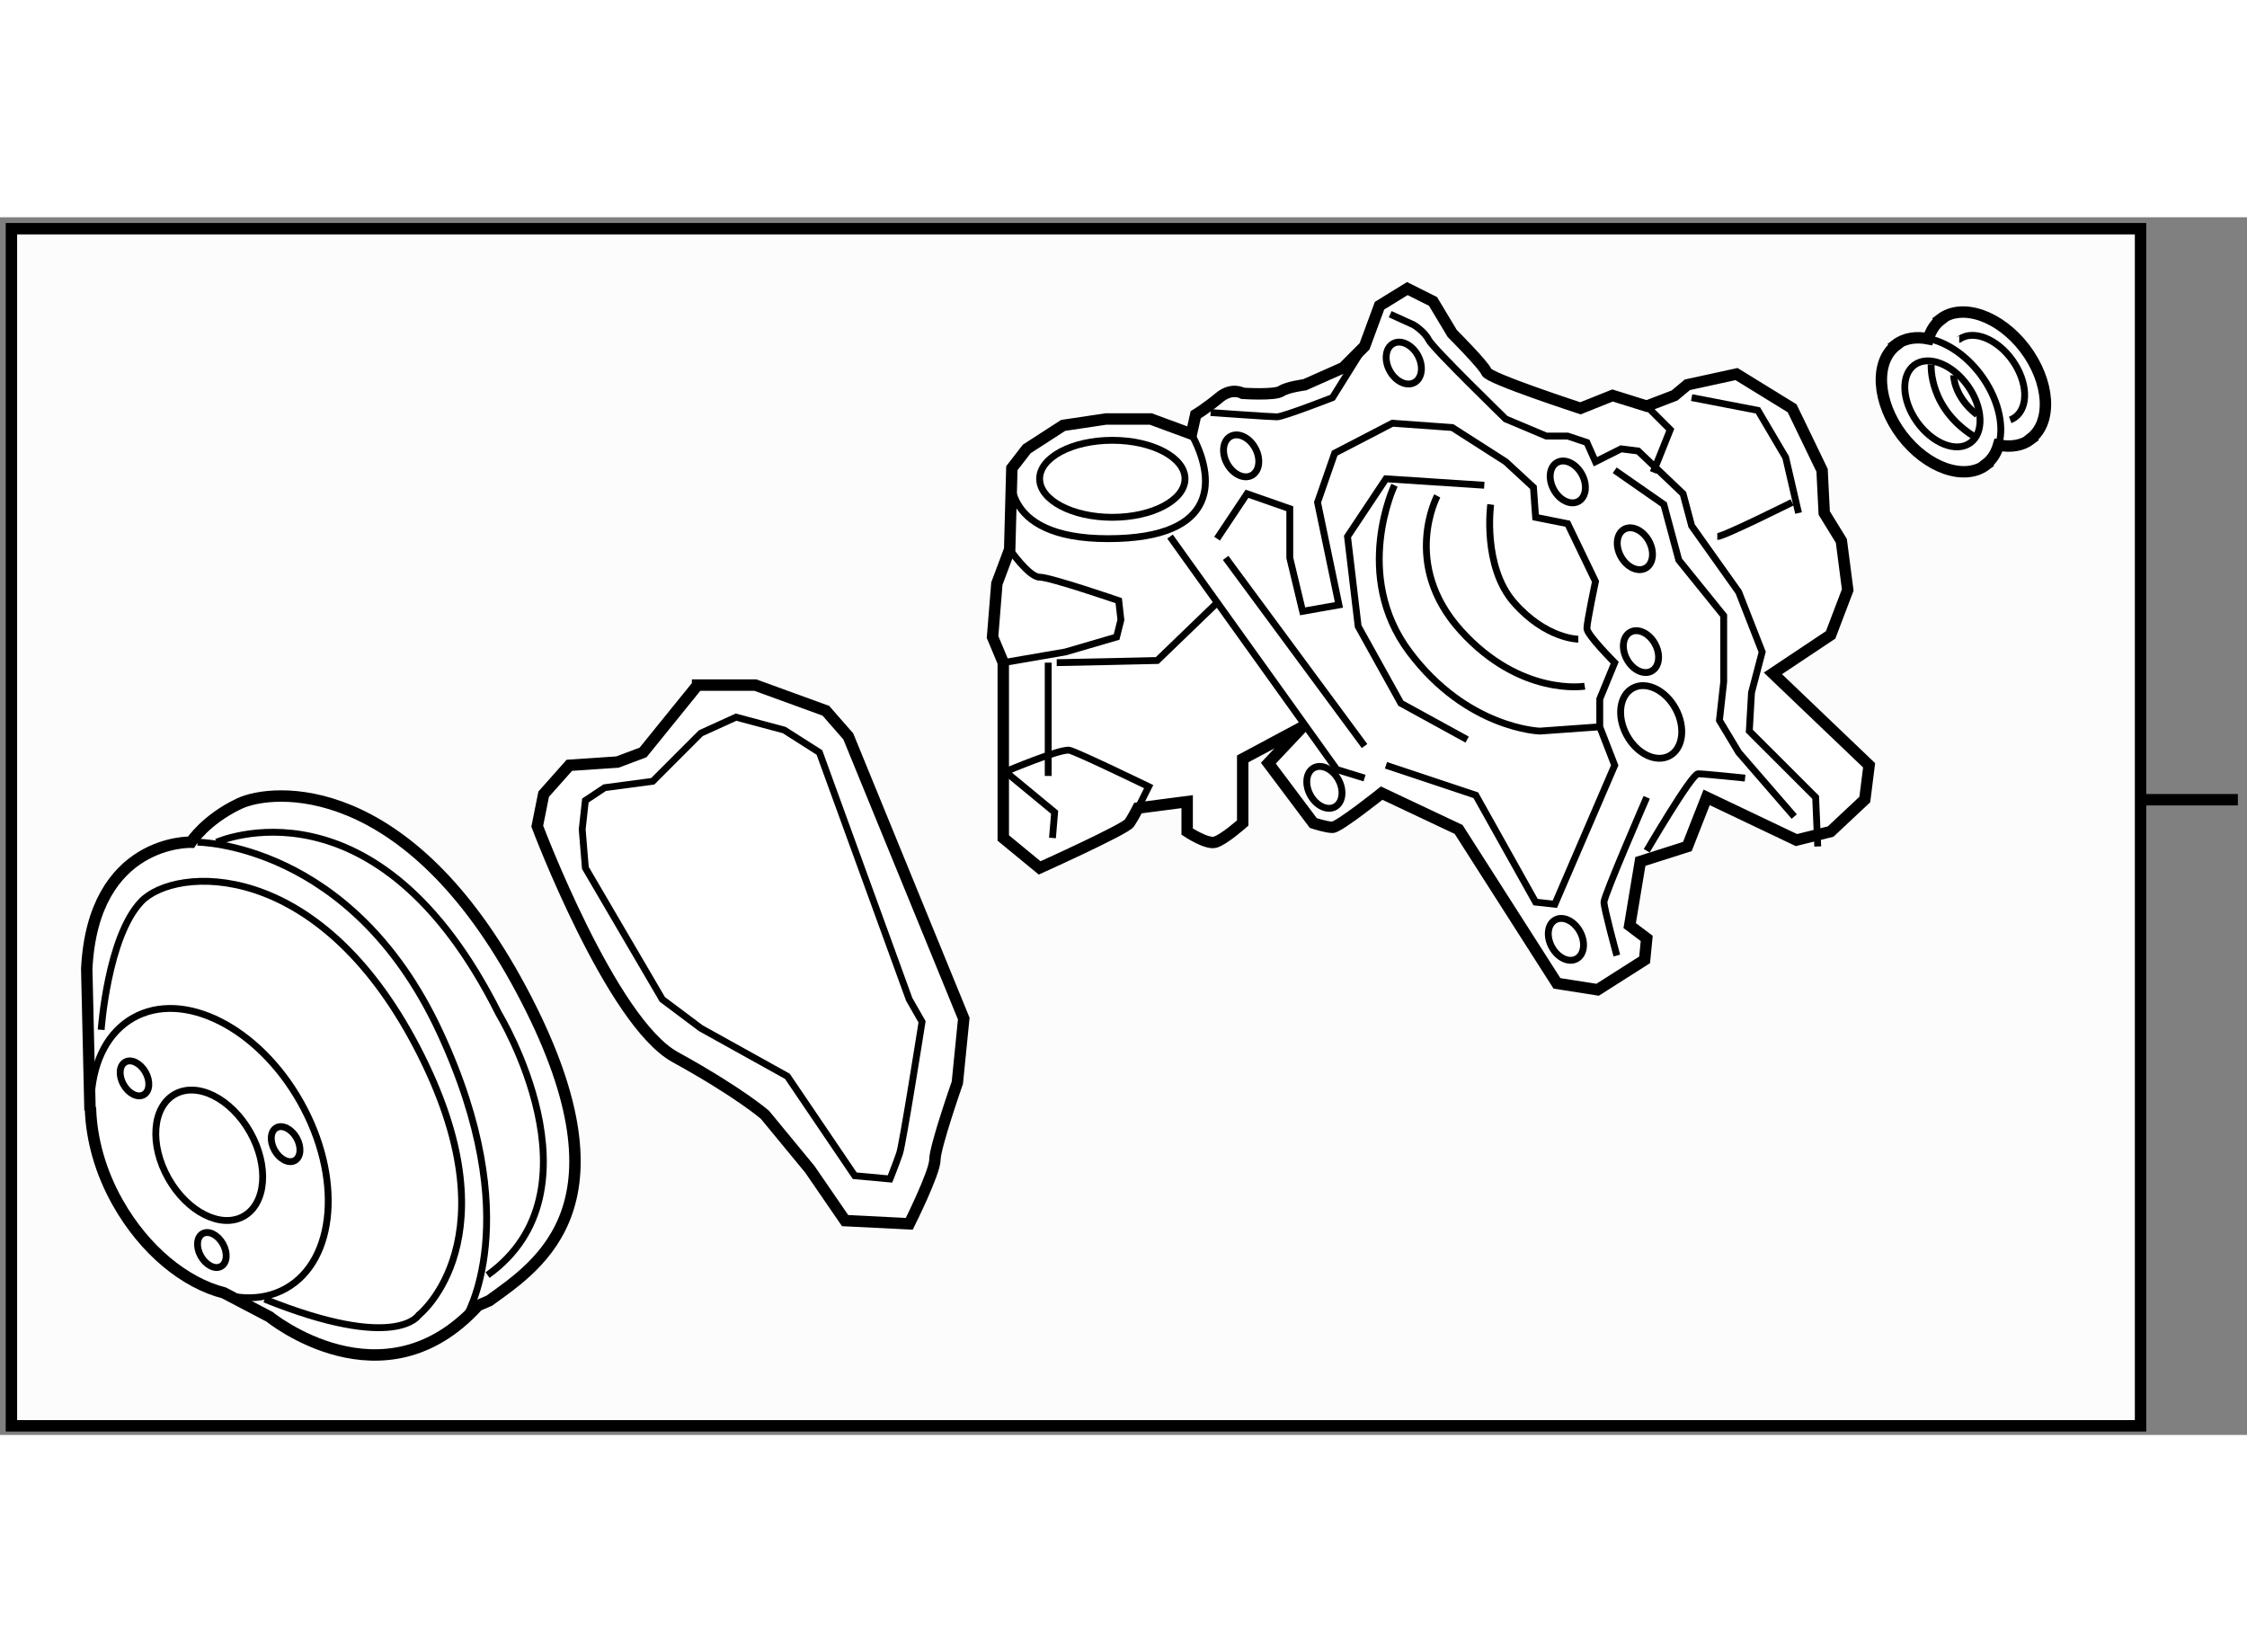 <?xml version="1.0" encoding="utf-8"?>
<!-- Generator: Adobe Illustrator 15.1.0, SVG Export Plug-In . SVG Version: 6.00 Build 0)  -->
<!DOCTYPE svg PUBLIC "-//W3C//DTD SVG 1.1//EN" "http://www.w3.org/Graphics/SVG/1.1/DTD/svg11.dtd">
<svg version="1.1" xmlns="http://www.w3.org/2000/svg" xmlns:xlink="http://www.w3.org/1999/xlink" x="0px" y="0px" width="244.8px"
	 height="180px" viewBox="122.359 77.288 98.375 53.31" enable-background="new 0 0 244.8 180" xml:space="preserve">
	
<rect x="122.359" y="77.288" width="98.375" height="53.31" fill="#808080" stroke="none"/>
	
<g><rect x="122.859" y="77.788" fill="#FCFCFC" stroke="#000000" stroke-width="0.5" width="93.215" height="52.41"></rect><line fill="none" stroke="#000000" stroke-width="0.5" x1="216.074" y1="102.788" x2="220.334" y2="102.788"></line></g><g><path fill="#FFFFFF" stroke="#000000" stroke-width="0.5" d="M166.564,91.828l-0.561,1.497l-0.189,2.339l0.469,1.123v7.676
			l1.592,1.31c0,0,3.744-1.686,3.932-1.966c0.186-0.281,0.373-0.655,0.373-0.655l2.154-0.28v1.311c0,0,0.842,0.56,1.215,0.467
			c0.375-0.094,1.217-0.842,1.217-0.842v-2.808l2.621-1.403l-1.498,1.591l1.967,2.62c0,0,0.561,0.188,0.842,0.188
			c0.279,0,2.152-1.497,2.152-1.497l3.369,1.59l4.305,6.739l1.779,0.28l2.059-1.31l0.092-0.937l-0.746-0.562l0.467-2.808
			l2.059-0.655l0.844-2.152l3.93,1.871l1.498-0.373l1.496-1.403l0.188-1.498l-4.211-4.024l2.527-1.686l0.748-1.965l-0.279-2.152
			l-0.75-1.217l-0.094-1.872l-1.311-2.714l-2.434-1.498l-2.152,0.469l-0.561,0.468l-1.219,0.467l-1.496-0.467l-1.404,0.562
			c0,0-4.023-1.311-4.117-1.592c-0.094-0.279-1.498-1.685-1.498-1.685l-0.842-1.403l-1.123-0.562l-1.217,0.749l-0.656,1.778
			l-0.934,0.936l-1.686,0.749c0,0-0.75,0.093-1.031,0.28c-0.279,0.188-1.684,0.094-1.684,0.094s-0.467-0.281-1.029,0.188
			c-0.561,0.468-1.029,0.749-1.029,0.749l-0.188,0.843l-1.777-0.656h-1.967l-1.871,0.28l-1.592,1.029l-0.654,0.844L166.564,91.828z"></path><ellipse fill="none" stroke="#000000" stroke-width="0.3" cx="171.057" cy="88.738" rx="3.182" ry="1.686"></ellipse><path fill="none" stroke="#000000" stroke-width="0.3" d="M166.658,88.271c0,0-0.75,3.088,4.211,3.088s4.68-2.713,3.65-4.585"></path><path fill="none" stroke="#000000" stroke-width="0.3" d="M175.361,85.837c0,0,2.623,0.188,2.902,0.188
			c0.281,0,2.434-0.842,2.434-0.842l1.402-2.246"></path><path fill="none" stroke="#000000" stroke-width="0.3" d="M183.223,81.532l1.031,0.469c0,0,0.467,0.281,0.654,0.654
			c0.188,0.374,3.369,3.463,3.369,3.463l1.779,0.749h0.936l0.842,0.28l0.375,0.843l1.123-0.563l0.748,0.094l1.965,1.872l0.375,1.404
			l2.061,2.9l1.027,2.622l-0.467,1.778l-0.096,1.685l2.904,2.9l0.092,2.152"></path><path fill="none" stroke="#000000" stroke-width="0.3" d="M197.543,91.267c0.281,0,3.275-1.498,3.275-1.498"></path><path fill="none" stroke="#000000" stroke-width="0.3" d="M166.564,91.828c0,0,0.842,1.216,1.311,1.216s3.463,1.029,3.463,1.029
			l0.094,0.843l-0.188,0.748l-2.246,0.656l-2.715,0.467"></path><path fill="none" stroke="#000000" stroke-width="0.3" d="M172.18,103.151l0.469-0.936c0,0-3.088-1.498-3.463-1.591
			c-0.377-0.094-2.809,0.935-2.809,0.935l2.154,1.779l-0.094,1.124"></path><line fill="none" stroke="#000000" stroke-width="0.3" x1="168.25" y1="96.787" x2="168.25" y2="101.747"></line><path fill="none" stroke="#000000" stroke-width="0.3" d="M168.623,96.787c0.281,0,4.4-0.094,4.4-0.094l2.619-2.526"></path><polyline fill="none" stroke="#000000" stroke-width="0.3" points="173.584,91.267 180.885,101.467 182.1,101.841 		"></polyline><path fill="none" stroke="#000000" stroke-width="0.3" d="M175.643,91.359l1.311-1.966l1.873,0.655v2.152l0.561,2.34l1.59-0.281
			l-0.936-4.491l0.75-2.152l2.527-1.311l2.619,0.188l2.34,1.497l1.217,1.123l0.094,1.311l1.404,0.28l1.217,2.527
			c0,0-0.375,1.778-0.375,2.059s1.217,1.497,1.217,1.497l-0.654,1.591v1.218l0.654,1.685l-2.621,6.083l-0.842-0.093l-2.619-4.68
			l-3.932-1.311"></path><polyline fill="none" stroke="#000000" stroke-width="0.3" points="187.342,89.02 183.037,88.738 181.354,91.267 181.82,95.196 
			183.691,98.565 186.592,100.156 		"></polyline><polyline fill="none" stroke="#000000" stroke-width="0.3" points="193.051,88.364 195.203,89.862 195.857,92.295 197.824,94.729 
			197.824,97.63 197.637,99.314 198.48,100.718 200.912,103.525 		"></polyline><path fill="none" stroke="#000000" stroke-width="0.3" d="M194.453,105.023c0,0,1.967-3.369,2.248-3.369s2.059,0.187,2.059,0.187"></path><path fill="none" stroke="#000000" stroke-width="0.3" d="M183.41,89.02c0,0-1.871,3.932,0.656,7.301
			c2.525,3.369,5.709,3.463,5.709,3.463l2.621-0.188"></path><path fill="none" stroke="#000000" stroke-width="0.3" d="M185.283,89.487c0,0-1.592,2.994,1.029,5.896
			c2.621,2.902,5.428,2.435,5.428,2.435"></path><path fill="none" stroke="#000000" stroke-width="0.3" d="M187.623,89.862c0,0-0.375,2.713,1.029,4.305s2.807,1.592,2.807,1.592"></path><ellipse transform="matrix(0.878 -0.478 0.478 0.878 -23.787 105.256)" fill="none" stroke="#000000" stroke-width="0.3" cx="194.717" cy="99.319" rx="1.217" ry="1.686"></ellipse><ellipse transform="matrix(0.878 -0.479 0.479 0.878 -19.268 102.268)" fill="none" stroke="#000000" stroke-width="0.3" cx="190.967" cy="88.929" rx="0.701" ry="0.971"></ellipse><ellipse transform="matrix(0.878 -0.479 0.479 0.878 -20.241 104.143)" fill="none" stroke="#000000" stroke-width="0.3" cx="193.896" cy="91.723" rx="0.701" ry="0.971"></ellipse><ellipse transform="matrix(0.878 -0.478 0.478 0.878 -22.404 104.606)" fill="none" stroke="#000000" stroke-width="0.3" cx="194.271" cy="96.309" rx="0.702" ry="0.971"></ellipse><ellipse transform="matrix(0.878 -0.478 0.478 0.878 -17.627 98.101)" fill="none" stroke="#000000" stroke-width="0.3" cx="183.882" cy="83.674" rx="0.702" ry="0.972"></ellipse><ellipse transform="matrix(0.879 -0.477 0.477 0.879 -20.388 95.003)" fill="none" stroke="#000000" stroke-width="0.3" cx="176.676" cy="87.605" rx="0.702" ry="0.972"></ellipse><ellipse transform="matrix(0.879 -0.477 0.477 0.879 -26.872 98.507)" fill="none" stroke="#000000" stroke-width="0.3" cx="180.326" cy="102.111" rx="0.702" ry="0.971"></ellipse><ellipse transform="matrix(0.879 -0.477 0.477 0.879 -28.762 104.364)" fill="none" stroke="#000000" stroke-width="0.3" cx="190.9" cy="108.756" rx="0.702" ry="0.971"></ellipse><path fill="none" stroke="#000000" stroke-width="0.3" d="M193.145,109.609c0,0-0.563-2.059-0.563-2.339
			c0-0.281,1.871-4.587,1.871-4.587"></path><line fill="none" stroke="#000000" stroke-width="0.3" x1="176.018" y1="92.201" x2="182.1" y2="100.438"></line><polyline fill="none" stroke="#000000" stroke-width="0.3" points="194.453,85.556 195.484,86.586 194.734,88.459 		"></polyline><polyline fill="none" stroke="#000000" stroke-width="0.3" points="196.42,85.183 199.322,85.743 200.537,87.803 201.1,90.236 		
			"></polyline></g>



	
<g><path fill="#FFFFFF" stroke="#000000" stroke-width="0.5" d="M211.008,83.036c-1.096-1.44-2.75-2.012-3.701-1.279l0.016,0.019
			c-0.266,0.204-0.439,0.496-0.541,0.833c-0.535-0.104-1.041-0.033-1.428,0.265l0.016,0.019c-0.949,0.732-0.834,2.493,0.256,3.937
			c1.098,1.441,2.754,2.015,3.703,1.282l-0.012-0.019c0.266-0.204,0.439-0.496,0.539-0.833c0.535,0.104,1.039,0.032,1.426-0.266
			l-0.012-0.018C212.217,86.243,212.1,84.481,211.008,83.036z"></path><path fill="none" stroke="#000000" stroke-width="0.3" d="M208.617,87.166c-0.615,0.439-1.656,0.024-2.33-0.921
			c-0.67-0.943-0.717-2.059-0.104-2.497c0.613-0.436,1.654-0.027,2.326,0.917C209.182,85.611,209.23,86.731,208.617,87.166z"></path><path fill="none" stroke="#000000" stroke-width="0.3" d="M208.135,82.633c0.002,0,0.002-0.001,0.002-0.002
			c0.611-0.435,1.654-0.026,2.326,0.918s0.721,2.066,0.109,2.501c-0.064,0.046-0.133,0.082-0.205,0.109"></path><path fill="none" stroke="#000000" stroke-width="0.3" d="M209.879,87.206c0.23-0.86-0.057-2.035-0.824-3.054
			c-0.652-0.856-1.502-1.406-2.287-1.557"></path><path fill="none" stroke="#000000" stroke-width="0.3" d="M206.908,83.735c0,0-0.143,1.966,2.012,3.229"></path><path fill="none" stroke="#000000" stroke-width="0.3" d="M207.889,84.205c0,0,0,0.935,1.031,1.73"></path></g>



	
<g><path fill="#FFFFFF" stroke="#000000" stroke-width="0.5" d="M152.9,97.77l-2.387,2.948l-1.123,0.421l-2.105,0.142l-1.123,1.263
			l-0.281,1.403c0,0,3.229,8.563,6.037,10.108c2.807,1.545,3.93,2.526,3.93,2.526l1.967,2.387l1.543,2.246l2.809,0.141
			c0,0,1.123-2.246,1.123-2.808c0-0.563,0.982-3.369,0.982-3.369l0.281-2.808l-5.055-12.354l-0.982-1.123l-3.088-1.124H152.9z"></path><path fill="none" stroke="#000000" stroke-width="0.3" d="M154.584,99.173l-1.543,0.702l-2.105,2.106l-2.105,0.28l-0.844,0.562
			l-0.139,1.264l0.139,1.686l3.369,5.756l1.686,1.263l3.789,2.105l2.949,4.353l1.543,0.141c0,0,0.281-0.702,0.422-1.124
			c0.141-0.421,0.982-5.756,0.982-5.756l-0.561-0.981l-3.932-10.811l-1.543-0.982L154.584,99.173z"></path></g>



	
<g><path fill="#FFFFFF" stroke="#000000" stroke-width="0.5" d="M145.18,111.106c-4.984-9.336-10.881-8.845-12.354-8.143
			c-1.475,0.702-2.105,1.685-2.105,1.685s-4.283-0.14-4.564,5.546l0.141,6.106l0.023,0.037c0.045,1.299,0.422,2.728,1.197,4.097
			c1.182,2.092,2.949,3.513,4.643,3.943l2,1.048c0,0,4.982,4.071,9.123-0.491l0.492-0.211
			C146.021,123.108,150.164,120.442,145.18,111.106z"></path><ellipse transform="matrix(0.871 -0.492 0.492 0.871 -41.18 80.038)" fill="none" stroke="#000000" stroke-width="0.3" cx="131.477" cy="118.258" rx="2.055" ry="3.065"></ellipse><ellipse transform="matrix(0.871 -0.491 0.491 0.871 -39.926 77.848)" fill="none" stroke="#000000" stroke-width="0.3" cx="128.279" cy="114.954" rx="0.552" ry="0.822"></ellipse><ellipse transform="matrix(0.871 -0.492 0.492 0.871 -43.222 80.572)" fill="none" stroke="#000000" stroke-width="0.3" cx="131.578" cy="122.464" rx="0.552" ry="0.822"></ellipse><ellipse transform="matrix(0.871 -0.492 0.492 0.871 -40.526 81.561)" fill="none" stroke="#000000" stroke-width="0.3" cx="134.807" cy="117.831" rx="0.552" ry="0.823"></ellipse><path fill="none" stroke="#000000" stroke-width="0.3" d="M131,104.648c0,0,6.738,0,10.6,8.283
			c3.861,8.282,1.123,12.563,1.123,12.563"></path><ellipse transform="matrix(0.871 -0.492 0.492 0.871 -41.139 80.008)" fill="none" stroke="#000000" stroke-width="0.3" cx="131.488" cy="118.19" rx="4.561" ry="6.798"></ellipse><path fill="none" stroke="#000000" stroke-width="0.3" d="M126.789,112.86c0,0,0.281-4.07,1.754-5.614
			c1.475-1.545,7.723-1.966,12.074,6.388c4.352,8.353,0.07,11.722,0.07,11.722s-0.982,1.614-6.738-0.702"></path><path fill="none" stroke="#000000" stroke-width="0.3" d="M131.842,104.648c0,0,7.02-3.158,12.355,7.511
			c0,0,4.703,7.722-0.492,11.441"></path></g>


</svg>